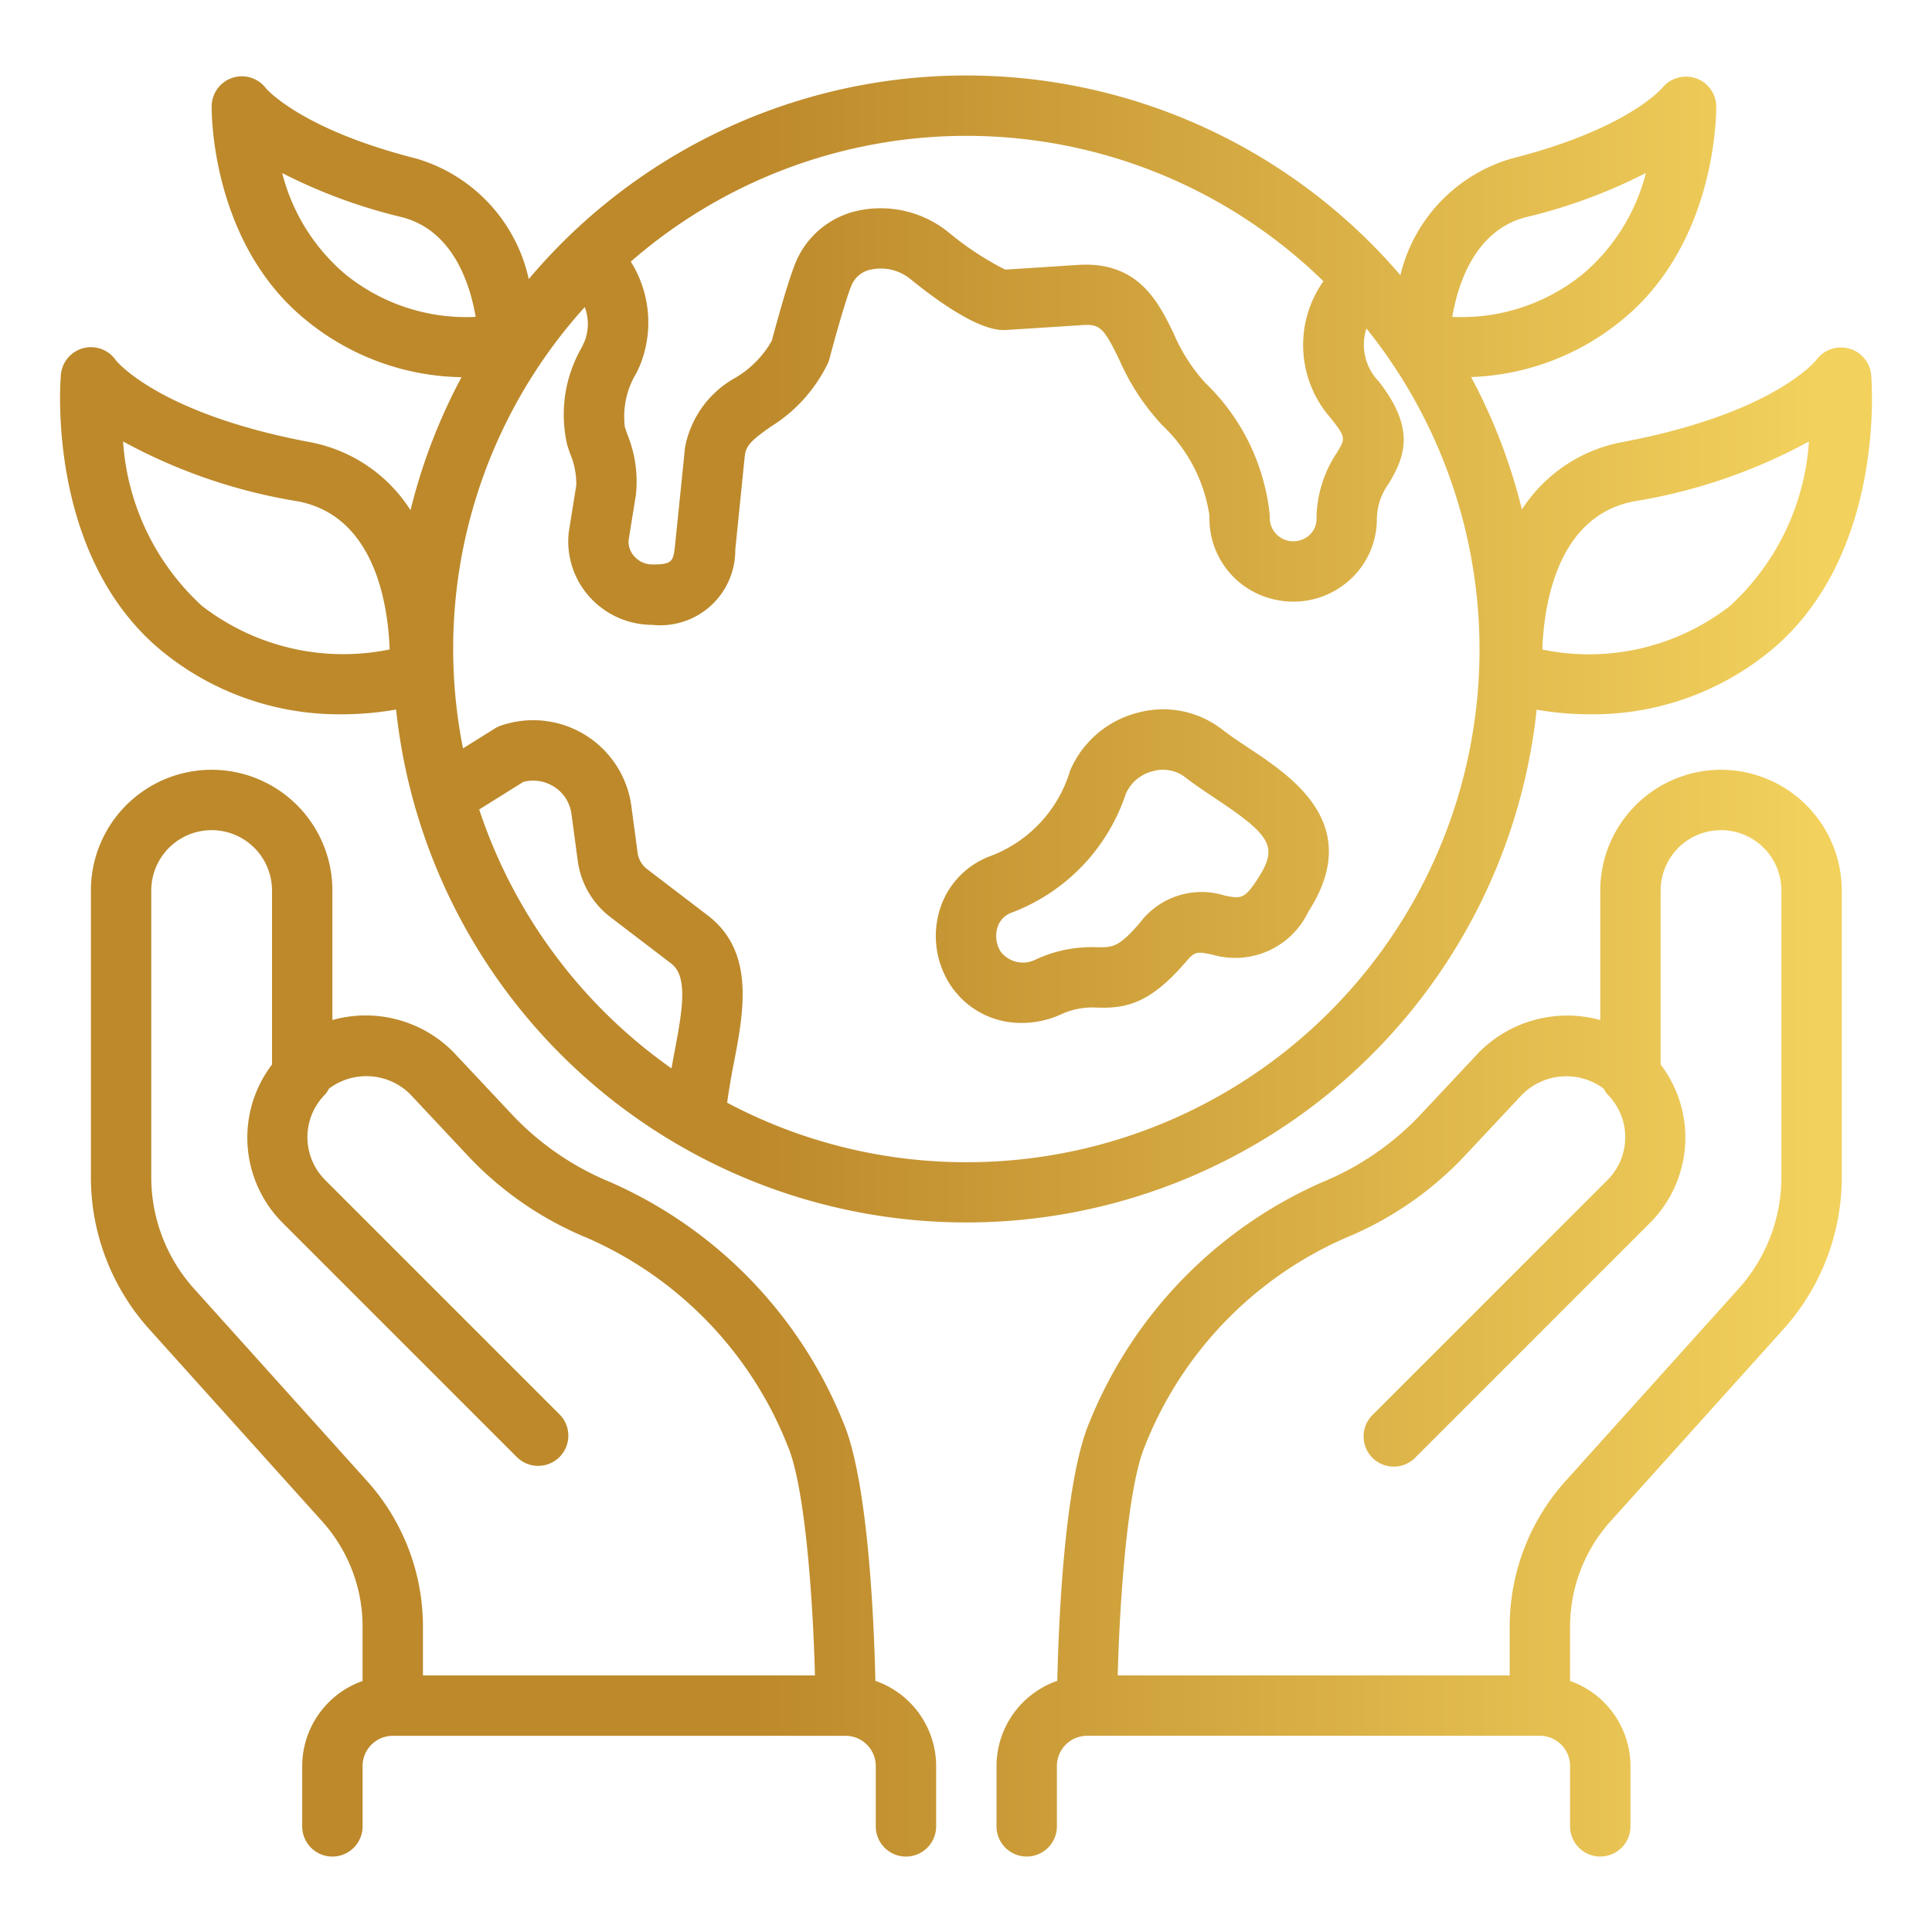<svg version="1.1" height="300" width="300" viewBox="0 0 64 64" xmlns:xlink="http://www.w3.org/1999/xlink" xmlns="http://www.w3.org/2000/svg"><g transform="matrix(1,0,0,1,0,0)"><defs><linearGradient gradientUnits="userSpaceOnUse" y2="32" x2="62.012" y1="32" x1="1.988" id="linear-gradient"><stop offset="0.38" stop-color="#bd892b" stop-opacity="1"></stop><stop offset="0" stop-color="#bd892b" stop-opacity="1"></stop><stop offset="0.97" stop-color="#f2d15d" stop-opacity="1"></stop></linearGradient></defs><g id="GRADIENT"><g data-name="15- Pudding copy 5" id="_15-_Pudding_copy_5"><path stroke-opacity="1" stroke="none" data-original-color="linear-gradient" fill="url(#linear-gradient)" d="M28.998,55.68c-.043-1.901-.233-6.626-1.068-8.574a14.695,14.695,0,0,0-7.709-7.945,9.337,9.337,0,0,1-3.202-2.18L15.011,34.843a4.084,4.084,0,0,0-4-1.053V29.5a4,4,0,0,0-8,0v9.49a7.524,7.524,0,0,0,1.936,5.044L10.67,50.394a5.214,5.214,0,0,1,1.341,3.494v1.797a2.995,2.995,0,0,0-2,2.816v2a1,1,0,0,0,2,0v-2a1.001,1.001,0,0,1,1-1h15a1.001,1.001,0,0,1,1,1v2a1,1,0,0,0,2,0v-2A2.995,2.995,0,0,0,28.998,55.68ZM6.433,42.696A5.529,5.529,0,0,1,5.011,38.99V29.5a2,2,0,0,1,4,0v5.763A3.994,3.994,0,0,0,9.354,40.5l7.778,7.778a1,1,0,0,0,1.414-1.414l-7.778-7.778a2.004,2.004,0,0,1,0-2.829.963.963,0,0,0,.129-.194,2.062,2.062,0,0,1,2.678.171L15.56,38.351a11.331,11.331,0,0,0,3.88,2.652,12.548,12.548,0,0,1,6.652,6.891c.592,1.383.846,5.262.904,7.606H14.011V53.888a7.213,7.213,0,0,0-1.855-4.832ZM57.011,25.5a4.005,4.005,0,0,0-4,4v4.291a4.111,4.111,0,0,0-4.022,1.074l-1.985,2.116a9.344,9.344,0,0,1-3.202,2.18,14.695,14.695,0,0,0-7.71,7.945c-.835,1.948-1.025,6.673-1.068,8.574a2.995,2.995,0,0,0-2.013,2.82v2a1,1,0,0,0,2,0v-2a1.001,1.001,0,0,1,1-1h15a1.001,1.001,0,0,1,1,1v2a1,1,0,0,0,2,0v-2a2.995,2.995,0,0,0-2-2.816V53.888a5.216,5.216,0,0,1,1.341-3.494l5.723-6.359a7.524,7.524,0,0,0,1.936-5.044V29.5A4.005,4.005,0,0,0,57.011,25.5Zm2,13.49a5.529,5.529,0,0,1-1.422,3.706L51.865,49.056a7.215,7.215,0,0,0-1.854,4.832V55.5H37.026c.059-2.344.312-6.224.904-7.606a12.548,12.548,0,0,1,6.652-6.891,11.339,11.339,0,0,0,3.88-2.652l1.963-2.094a2.07,2.07,0,0,1,2.7-.193.958.958,0,0,0,.129.193,2.004,2.004,0,0,1,0,2.829l-7.778,7.778a1,1,0,1,0,1.414,1.414L54.668,40.5a3.994,3.994,0,0,0,.343-5.237V29.5a2,2,0,1,1,4,0ZM50.902,23.509a10.371,10.371,0,0,0,1.772.153,9.269,9.269,0,0,0,5.888-2.033c3.905-3.13,3.444-8.969,3.422-9.216a.995.995,0,0,0-.727-.865,1.01,1.01,0,0,0-1.081.367c-.014.018-1.391,1.774-6.417,2.727a5.045,5.045,0,0,0-3.343,2.236A18.884,18.884,0,0,0,48.733,12.49a8.32,8.32,0,0,0,4.957-1.856c3.193-2.562,3.164-6.937,3.162-7.122a.996.996,0,0,0-.678-.921,1.016,1.016,0,0,0-1.11.321c-.011.014-1.153,1.37-4.993,2.341A5.308,5.308,0,0,0,46.39,9.117a18.94,18.94,0,0,0-28.874.128,5.357,5.357,0,0,0-3.724-3.992c-3.835-.97-4.979-2.324-4.979-2.324a1,1,0,0,0-1.801.583c-.003.185-.031,4.561,3.162,7.122a8.326,8.326,0,0,0,5.114,1.861,18.874,18.874,0,0,0-1.689,4.406,5.05,5.05,0,0,0-3.359-2.259c-5.024-.952-6.403-2.708-6.403-2.708a1,1,0,0,0-1.82.479c-.021.247-.483,6.086,3.422,9.216a9.268,9.268,0,0,0,5.888,2.033,10.344,10.344,0,0,0,1.794-.158,18.998,18.998,0,0,0,37.783.004Zm3.231-6.902a18.1,18.1,0,0,0,5.79-1.983,8.108,8.108,0,0,1-2.611,5.445,7.604,7.604,0,0,1-6.221,1.447C51.146,20.02,51.584,17.09,54.133,16.607Zm-3.571-9.416a17.599,17.599,0,0,0,3.96-1.461A6.467,6.467,0,0,1,52.44,9.073a6.37,6.37,0,0,1-4.332,1.424C48.298,9.388,48.867,7.62,50.562,7.191ZM9.349,5.733a17.628,17.628,0,0,0,3.953,1.458c1.696.429,2.265,2.197,2.455,3.306a6.356,6.356,0,0,1-4.332-1.423A6.474,6.474,0,0,1,9.349,5.733ZM6.688,20.069a8.108,8.108,0,0,1-2.611-5.445A18.101,18.101,0,0,0,9.866,16.607c2.548.483,2.987,3.409,3.042,4.907A7.649,7.649,0,0,1,6.688,20.069ZM43.84,9.316a3.661,3.661,0,0,0,.254,4.548c.494.631.477.659.195,1.129a3.987,3.987,0,0,0-.678,2.205.711.711,0,0,1-.265.553.796.796,0,0,1-.655.166.78.78,0,0,1-.627-.828A7.05,7.05,0,0,0,39.929,12.686a5.824,5.824,0,0,1-1.052-1.643c-.493-1.01-1.154-2.392-3.151-2.268,0,0-1.721.113-2.428.156a9.92,9.92,0,0,1-1.879-1.238A3.576,3.576,0,0,0,28.372,6.99a2.89,2.89,0,0,0-1.994,1.656c-.265.612-.695,2.208-.81,2.638a3.3,3.3,0,0,1-1.208,1.23,3.34,3.34,0,0,0-1.668,2.314l-.324,3.174c-.061.591-.073.697-.76.697a.795.795,0,0,1-.592-.266.716.716,0,0,1-.194-.529l.243-1.511a4.115,4.115,0,0,0-.29-2.019l-.077-.235a2.78,2.78,0,0,1,.394-1.799l.108-.237a3.794,3.794,0,0,0-.304-3.437A16.924,16.924,0,0,1,43.84,9.316ZM15.874,26.815l1.463-.914a1.287,1.287,0,0,1,1.008.155,1.267,1.267,0,0,1,.588.924l.207,1.548a2.824,2.824,0,0,0,1.077,1.85l2.015,1.538c.551.422.397,1.457.101,2.987-.031.161-.059.326-.089.489A17.058,17.058,0,0,1,15.874,26.815ZM32.011,38.5a16.885,16.885,0,0,1-7.923-1.971c.055-.408.127-.827.208-1.246.341-1.758.727-3.75-.849-4.957l-2.005-1.531a.825.825,0,0,1-.319-.534l-.206-1.54a3.282,3.282,0,0,0-4.322-2.685.994.994,0,0,0-.206.098l-1.051.657A16.872,16.872,0,0,1,19.37,10.173a1.571,1.571,0,0,1,0,1.121l-.095.208a4.448,4.448,0,0,0-.483,3.245l.084.258a2.542,2.542,0,0,1,.214,1.071l-.25,1.56a2.75,2.75,0,0,0,.685,2.132,2.798,2.798,0,0,0,2.082.931,2.484,2.484,0,0,0,2.75-2.492l.318-3.133c.05-.338.259-.515.845-.932a5.058,5.058,0,0,0,1.903-2.105.961.961,0,0,0,.056-.158c.192-.731.561-2.04.734-2.44a.873.873,0,0,1,.634-.508,1.559,1.559,0,0,1,1.309.311c.804.654,2.279,1.754,3.166,1.689.633-.038,2.532-.162,2.532-.162.583-.037.705.082,1.225,1.149a7.641,7.641,0,0,0,1.43,2.175,5.148,5.148,0,0,1,1.556,2.991,2.748,2.748,0,0,0,2.251,2.795,2.777,2.777,0,0,0,2.304-.589,2.711,2.711,0,0,0,.99-2.094,2.033,2.033,0,0,1,.393-1.176c.531-.884.904-1.809-.335-3.39a1.746,1.746,0,0,1-.403-1.749A16.98,16.98,0,0,1,32.011,38.5Zm9.384-13.701c-.317-.211-.635-.421-.922-.644a3.192,3.192,0,0,0-2.762-.551,3.332,3.332,0,0,0-2.23,1.85l-.007.015v0l-.002.004-.001.002-.001,0-.004.01-.011.023A4.359,4.359,0,0,1,32.752,28.38a2.756,2.756,0,0,0-1.595,1.673,2.977,2.977,0,0,0,.266,2.482,2.791,2.791,0,0,0,2.432,1.35,3.123,3.123,0,0,0,1.279-.277,2.497,2.497,0,0,1,1.213-.23c.916.027,1.724-.097,2.944-1.524.297-.348.363-.333.871-.231A2.68,2.68,0,0,0,43.34,30.202C45.197,27.329,42.817,25.745,41.395,24.799Zm.268,4.314c-.445.683-.56.66-1.104.551a2.552,2.552,0,0,0-2.788.891c-.711.832-.913.826-1.404.824a4.402,4.402,0,0,0-2.054.405.932.932,0,0,1-1.166-.262.98.98,0,0,1-.1-.815.756.756,0,0,1,.436-.464,6.348,6.348,0,0,0,3.812-3.949l.008-.018.005-.011a1.319,1.319,0,0,1,.891-.721,1.208,1.208,0,0,1,1.046.192c.324.251.682.491,1.041.73C42.143,27.699,42.336,28.071,41.662,29.112Z"></path></g></g></g></svg>